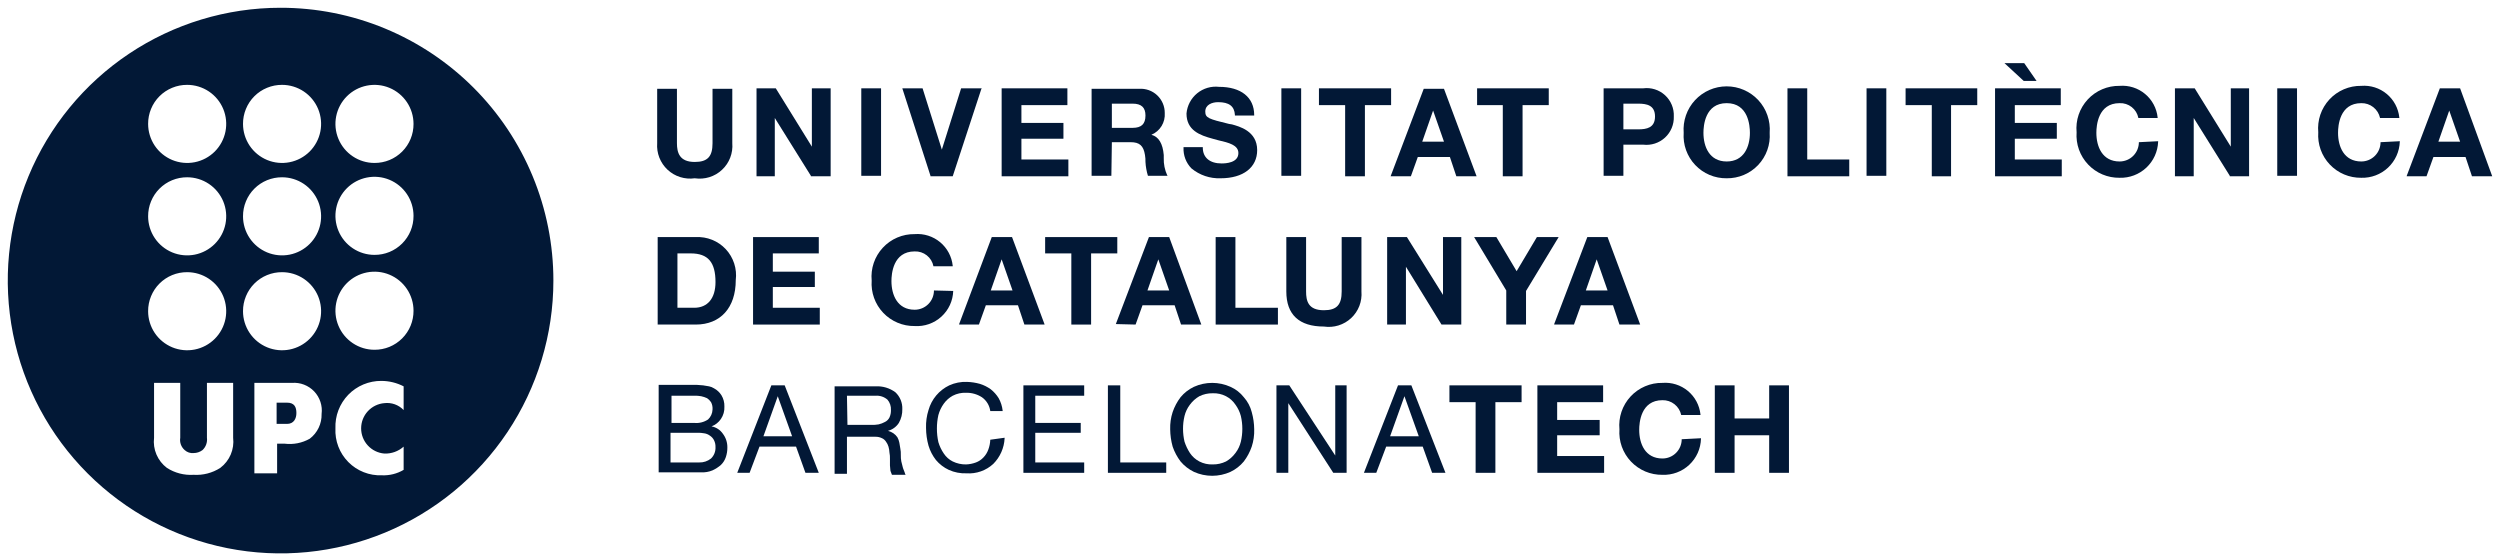 <svg width="161" height="36" viewBox="0 0 161 36" fill="none" xmlns="http://www.w3.org/2000/svg">
<g clip-path="url(#clip0_1_256)">
<path d="M44.741 11.481C45.056 11.528 45.377 11.504 45.682 11.41C45.986 11.316 46.265 11.154 46.497 10.936C46.73 10.719 46.911 10.452 47.025 10.155C47.14 9.857 47.186 9.538 47.16 9.221V5.72H45.887V9.221C45.887 10.08 45.569 10.43 44.741 10.43C43.754 10.43 43.595 9.826 43.595 9.221V5.72H42.322V9.221C42.299 9.538 42.346 9.856 42.462 10.151C42.578 10.447 42.758 10.713 42.99 10.93C43.222 11.147 43.5 11.309 43.803 11.404C44.106 11.499 44.427 11.526 44.741 11.481Z" fill="#021836"/>
<path d="M52.284 9.444L49.961 5.688H48.72V11.353H49.897V7.598L52.221 11.322V11.353H53.494V5.688H52.284V9.444Z" fill="#021836"/>
<path d="M56.74 5.688H55.467V11.322H56.74V5.688Z" fill="#021836"/>
<path d="M59.923 11.353H61.355L63.201 5.72L63.233 5.688H61.896L60.655 9.635L59.414 5.688H58.109L59.923 11.322V11.353Z" fill="#021836"/>
<path d="M68.803 10.271H65.779V8.934H68.485V7.916H65.779V6.77H68.74V5.688H64.506V11.353H68.803V10.271Z" fill="#021836"/>
<path d="M71.604 9.157H72.814C73.386 9.157 73.641 9.38 73.737 9.985C73.762 10.132 73.772 10.281 73.768 10.43C73.785 10.733 73.838 11.032 73.927 11.322H75.201L75.169 11.29C75.01 10.941 74.933 10.559 74.946 10.176V9.985C74.882 9.253 74.628 8.807 74.15 8.68C74.422 8.566 74.651 8.369 74.805 8.118C74.959 7.867 75.031 7.573 75.01 7.279C75.012 7.066 74.97 6.854 74.886 6.657C74.802 6.461 74.679 6.284 74.523 6.137C74.368 5.991 74.184 5.878 73.983 5.806C73.781 5.734 73.568 5.705 73.355 5.72H70.299V11.322H71.572L71.604 9.157ZM71.604 6.675H72.941C73.514 6.675 73.768 6.929 73.768 7.439C73.768 7.98 73.514 8.234 72.941 8.234H71.604V6.675Z" fill="#021836"/>
<path d="M78.606 11.481C80.07 11.481 80.962 10.78 80.962 9.667C80.962 8.425 79.784 8.139 79.338 8.011L79.147 7.98C77.842 7.661 77.62 7.598 77.62 7.184C77.62 6.738 78.065 6.579 78.447 6.579C79.147 6.579 79.497 6.834 79.529 7.407V7.439H80.77V7.407C80.77 6.261 79.911 5.593 78.511 5.593C78.259 5.564 78.005 5.586 77.762 5.657C77.519 5.729 77.293 5.848 77.097 6.008C76.902 6.168 76.74 6.366 76.622 6.59C76.504 6.814 76.432 7.059 76.41 7.311C76.41 8.393 77.269 8.712 78.097 8.934C78.224 8.966 78.352 8.998 78.447 9.03C79.147 9.189 79.752 9.348 79.752 9.857C79.752 10.494 78.924 10.526 78.67 10.526C77.906 10.526 77.46 10.144 77.46 9.507V9.476H76.219V9.507C76.208 9.753 76.248 9.999 76.335 10.229C76.423 10.459 76.557 10.668 76.728 10.844C77.255 11.28 77.923 11.507 78.606 11.481Z" fill="#021836"/>
<path d="M83.794 5.688H82.521V11.322H83.794V5.688Z" fill="#021836"/>
<path d="M86.627 11.353H87.9V6.77H89.587V5.688H84.94V6.77H86.627V11.353Z" fill="#021836"/>
<path d="M89.555 11.353H90.86L91.306 10.112H93.374L93.788 11.353H95.093L92.993 5.72H91.688L89.555 11.353ZM91.592 9.125L92.292 7.12L92.993 9.125H91.592Z" fill="#021836"/>
<path d="M96.78 11.353H98.053V6.77H99.74V5.688H95.125V6.77H96.78V11.353Z" fill="#021836"/>
<path d="M104.546 9.316H105.819C106.072 9.347 106.329 9.322 106.571 9.244C106.814 9.166 107.036 9.036 107.224 8.864C107.412 8.692 107.559 8.481 107.658 8.245C107.756 8.01 107.802 7.757 107.793 7.502C107.805 7.247 107.761 6.992 107.663 6.755C107.566 6.519 107.418 6.307 107.23 6.134C107.042 5.961 106.818 5.831 106.574 5.754C106.33 5.677 106.073 5.654 105.819 5.688H103.273V11.322H104.546L104.546 9.316ZM104.546 6.675H105.501C106.042 6.675 106.583 6.77 106.583 7.502C106.583 8.234 106.042 8.33 105.501 8.33H104.546V6.675Z" fill="#021836"/>
<path d="M111.198 11.481C111.577 11.486 111.953 11.413 112.302 11.266C112.651 11.119 112.966 10.9 113.226 10.625C113.487 10.35 113.687 10.023 113.814 9.667C113.942 9.31 113.994 8.93 113.967 8.553C113.997 8.171 113.947 7.787 113.821 7.426C113.696 7.064 113.497 6.732 113.237 6.451C112.977 6.171 112.661 5.946 112.31 5.793C111.96 5.64 111.581 5.561 111.198 5.561C110.815 5.561 110.437 5.64 110.086 5.793C109.735 5.946 109.42 6.171 109.16 6.451C108.9 6.732 108.701 7.064 108.575 7.426C108.449 7.787 108.4 8.171 108.429 8.553C108.402 8.93 108.454 9.31 108.582 9.667C108.71 10.023 108.91 10.35 109.17 10.625C109.431 10.9 109.745 11.119 110.094 11.266C110.443 11.413 110.819 11.486 111.198 11.481ZM109.702 8.553C109.702 8.107 109.798 6.643 111.198 6.643C112.599 6.643 112.694 8.107 112.694 8.553C112.694 9.444 112.312 10.399 111.198 10.399C110.084 10.399 109.702 9.444 109.702 8.553Z" fill="#021836"/>
<path d="M116.386 5.688H115.113V11.353H119.092V10.271H116.386V5.688Z" fill="#021836"/>
<path d="M121.479 5.688H120.206V11.322H121.479V5.688Z" fill="#021836"/>
<path d="M122.72 6.77H124.407V11.353H125.648V6.77H127.335V5.688H122.72V6.77Z" fill="#021836"/>
<path d="M129.754 8.934H132.459V7.916H129.754V6.77H132.714V5.688H128.481V11.353H132.778V10.271H129.754V8.934Z" fill="#021836"/>
<path d="M131.154 5.211L130.359 4.065H129.086L130.327 5.211H131.154Z" fill="#021836"/>
<path d="M137.743 9.157C137.743 9.32 137.711 9.482 137.649 9.633C137.587 9.783 137.495 9.92 137.38 10.036C137.265 10.151 137.128 10.242 136.977 10.305C136.826 10.367 136.665 10.399 136.502 10.399C135.388 10.399 135.006 9.444 135.006 8.553C135.006 8.107 135.101 6.643 136.502 6.643C136.784 6.631 137.061 6.721 137.283 6.896C137.505 7.071 137.657 7.32 137.711 7.598H138.952V7.566C138.89 6.974 138.599 6.429 138.141 6.049C137.684 5.668 137.095 5.482 136.502 5.529C136.117 5.523 135.735 5.598 135.382 5.749C135.028 5.9 134.71 6.124 134.449 6.406C134.188 6.689 133.989 7.023 133.865 7.387C133.742 7.751 133.697 8.138 133.733 8.521C133.706 8.899 133.758 9.278 133.885 9.635C134.013 9.992 134.213 10.318 134.474 10.593C134.734 10.868 135.049 11.087 135.398 11.234C135.747 11.381 136.123 11.454 136.502 11.449C137.138 11.468 137.757 11.235 138.222 10.799C138.687 10.364 138.961 9.762 138.984 9.125V9.094L137.743 9.157Z" fill="#021836"/>
<path d="M143.663 9.444L141.339 5.688H140.066V11.353H141.276V7.598L143.599 11.322V11.353H144.841V5.688H143.663V9.444Z" fill="#021836"/>
<path d="M147.928 5.688H146.655V11.322H147.928V5.688Z" fill="#021836"/>
<path d="M153.307 9.157C153.307 9.32 153.275 9.482 153.213 9.633C153.151 9.783 153.059 9.92 152.944 10.036C152.829 10.151 152.692 10.242 152.541 10.305C152.39 10.367 152.229 10.399 152.066 10.399C150.952 10.399 150.57 9.444 150.57 8.553C150.57 8.107 150.665 6.643 152.066 6.643C152.347 6.636 152.622 6.728 152.842 6.902C153.063 7.077 153.216 7.323 153.275 7.598H154.516V7.566C154.454 6.974 154.163 6.429 153.705 6.049C153.248 5.668 152.659 5.482 152.066 5.529C151.681 5.523 151.299 5.598 150.946 5.749C150.592 5.9 150.274 6.124 150.013 6.406C149.752 6.689 149.553 7.023 149.429 7.387C149.306 7.751 149.261 8.138 149.296 8.521C149.27 8.899 149.322 9.278 149.449 9.635C149.577 9.992 149.777 10.318 150.038 10.593C150.298 10.868 150.613 11.087 150.962 11.234C151.311 11.381 151.687 11.454 152.066 11.449C152.702 11.468 153.321 11.235 153.786 10.799C154.251 10.364 154.525 9.762 154.548 9.125V9.094L153.307 9.157Z" fill="#021836"/>
<path d="M158.431 5.688H157.126L154.994 11.322V11.353H156.267L156.712 10.112H158.781L159.195 11.353H160.5L158.431 5.688ZM158.431 9.125H157.031L157.731 7.12L158.431 9.125Z" fill="#021836"/>
<path d="M44.805 15.268H42.354V20.902H44.805C46.396 20.902 47.383 19.82 47.383 18.037C47.428 17.679 47.394 17.316 47.283 16.972C47.172 16.629 46.988 16.314 46.742 16.05C46.496 15.785 46.195 15.579 45.86 15.444C45.525 15.309 45.165 15.249 44.805 15.268ZM43.627 16.319H44.486C45.6 16.319 46.078 16.892 46.078 18.165C46.078 19.215 45.569 19.82 44.709 19.82H43.627V16.319Z" fill="#021836"/>
<path d="M49.77 18.483H52.475V17.496H49.77V16.319H52.73V15.268H48.497V20.902H52.794V19.82H49.77V18.483Z" fill="#021836"/>
<path d="M61.387 18.738L60.146 18.706C60.146 18.869 60.114 19.03 60.052 19.181C59.99 19.332 59.898 19.469 59.783 19.584C59.668 19.699 59.531 19.791 59.38 19.853C59.229 19.915 59.068 19.947 58.905 19.947C57.791 19.947 57.409 18.992 57.409 18.101C57.409 17.655 57.504 16.191 58.905 16.191C59.187 16.18 59.464 16.27 59.686 16.445C59.908 16.62 60.06 16.869 60.114 17.146H61.355V17.114C61.293 16.522 61.002 15.978 60.544 15.597C60.087 15.217 59.498 15.03 58.905 15.077C58.52 15.071 58.138 15.146 57.785 15.297C57.431 15.448 57.113 15.673 56.852 15.955C56.591 16.237 56.392 16.571 56.268 16.936C56.145 17.3 56.1 17.686 56.136 18.069C56.109 18.447 56.161 18.826 56.288 19.183C56.416 19.54 56.616 19.866 56.877 20.142C57.137 20.417 57.452 20.635 57.801 20.782C58.15 20.93 58.526 21.003 58.905 20.997C59.217 21.017 59.53 20.974 59.826 20.87C60.121 20.766 60.393 20.604 60.624 20.393C60.856 20.182 61.043 19.927 61.174 19.643C61.305 19.358 61.377 19.05 61.387 18.738Z" fill="#021836"/>
<path d="M67.275 20.902L65.175 15.268H63.87L61.769 20.87V20.902H63.042L63.488 19.66H65.557L65.971 20.902H67.275ZM65.207 18.706H63.806L64.506 16.701L65.207 18.706Z" fill="#021836"/>
<path d="M71.954 15.268H67.307V16.319H68.994V20.902H70.267V16.319H71.954V15.268Z" fill="#021836"/>
<path d="M71.859 20.87L73.132 20.902L73.577 19.66H75.646L76.06 20.902H77.365L75.296 15.268H73.991L71.859 20.87ZM73.896 18.706L74.596 16.701L75.296 18.706H73.896Z" fill="#021836"/>
<path d="M78.288 15.268V20.902H82.298V19.82H79.561V15.268H78.288Z" fill="#021836"/>
<path d="M86.404 18.769C86.404 19.629 86.086 19.979 85.258 19.979C84.24 19.979 84.112 19.374 84.112 18.769V15.268H82.839V18.769C82.839 20.265 83.667 21.029 85.258 21.029C85.573 21.077 85.895 21.052 86.199 20.958C86.503 20.864 86.782 20.702 87.015 20.485C87.247 20.267 87.428 20 87.543 19.703C87.657 19.406 87.703 19.087 87.677 18.769V15.268H86.404V18.769Z" fill="#021836"/>
<path d="M92.929 18.992L90.605 15.268H89.332V20.902H90.542V17.178L92.833 20.902H92.865H94.107V15.268H92.929V18.992Z" fill="#021836"/>
<path d="M100.377 15.268H98.976L97.671 17.464L96.366 15.268H94.934L97.003 18.706V20.902H98.276V18.738L100.377 15.268Z" fill="#021836"/>
<path d="M105.628 20.902L103.528 15.268H102.223L100.09 20.87V20.902H101.363L101.809 19.66H103.878L104.292 20.902H105.628ZM103.528 18.706H102.127L102.827 16.701L103.528 18.706Z" fill="#021836"/>
<path d="M45.823 27.458C46.069 27.366 46.281 27.199 46.428 26.981C46.587 26.747 46.665 26.468 46.651 26.185C46.66 25.928 46.594 25.673 46.46 25.453C46.342 25.266 46.178 25.112 45.982 25.008C45.885 24.946 45.777 24.903 45.664 24.88C45.537 24.849 45.41 24.849 45.282 24.817C45.155 24.817 44.996 24.785 44.868 24.785H42.418V30.418H45.155C45.405 30.431 45.656 30.388 45.887 30.291C46.083 30.201 46.265 30.083 46.428 29.941C46.574 29.8 46.683 29.625 46.746 29.432C46.811 29.237 46.844 29.032 46.842 28.827C46.849 28.506 46.749 28.192 46.555 27.936C46.384 27.686 46.121 27.515 45.823 27.458ZM43.213 27.872H44.9C45.05 27.866 45.199 27.876 45.346 27.904C45.485 27.923 45.616 27.978 45.728 28.063C45.836 28.135 45.924 28.234 45.982 28.35C46.051 28.488 46.084 28.641 46.078 28.795C46.085 28.93 46.062 29.066 46.013 29.192C45.964 29.318 45.888 29.432 45.791 29.527C45.575 29.7 45.304 29.791 45.028 29.782H43.182V27.872H43.213ZM45.6 27.013C45.338 27.188 45.023 27.267 44.709 27.236H43.245V25.485H44.709C44.858 25.479 45.008 25.489 45.155 25.517C45.286 25.545 45.415 25.588 45.537 25.644C45.637 25.712 45.723 25.799 45.791 25.899C45.867 26.046 45.9 26.211 45.887 26.376C45.879 26.618 45.776 26.847 45.6 27.013Z" fill="#021836"/>
<path d="M49.675 24.817L47.478 30.45H48.274L48.911 28.763H51.266L51.871 30.45H52.73L50.534 24.817H49.675ZM51.011 28.095H49.165L50.088 25.517L51.011 28.095Z" fill="#021836"/>
<path d="M58.141 30.1L58.045 29.718C58.019 29.582 58.008 29.443 58.013 29.305C58.019 29.166 58.008 29.027 57.982 28.891C57.95 28.763 57.95 28.636 57.918 28.509C57.895 28.386 57.852 28.268 57.791 28.159C57.722 28.059 57.636 27.972 57.536 27.904C57.429 27.832 57.31 27.778 57.186 27.745C57.475 27.669 57.724 27.487 57.886 27.236C58.041 26.965 58.118 26.656 58.109 26.344C58.116 26.143 58.08 25.942 58.003 25.755C57.926 25.568 57.811 25.4 57.663 25.262C57.296 24.991 56.846 24.855 56.39 24.88H53.748V30.514H54.544V28.127H56.358C56.513 28.121 56.666 28.154 56.804 28.222C56.909 28.27 56.997 28.348 57.059 28.445C57.13 28.541 57.184 28.649 57.218 28.763C57.254 28.888 57.276 29.016 57.281 29.145C57.308 29.282 57.319 29.42 57.313 29.559V29.973C57.313 30.1 57.345 30.196 57.345 30.323C57.372 30.41 57.404 30.495 57.441 30.578H58.332L58.3 30.546C58.236 30.323 58.173 30.227 58.141 30.1ZM54.544 25.485H56.39C56.528 25.475 56.666 25.492 56.797 25.536C56.929 25.58 57.05 25.649 57.154 25.74C57.312 25.925 57.391 26.165 57.377 26.408C57.382 26.573 57.35 26.736 57.281 26.886C57.22 27.01 57.12 27.111 56.995 27.172C56.865 27.244 56.726 27.297 56.581 27.331C56.423 27.358 56.264 27.368 56.104 27.363H54.576L54.544 25.485Z" fill="#021836"/>
<path d="M63.774 28.318C63.766 28.535 63.723 28.75 63.647 28.954C63.579 29.145 63.471 29.319 63.329 29.464C63.196 29.605 63.033 29.714 62.851 29.782C62.647 29.858 62.432 29.901 62.215 29.909C61.917 29.914 61.623 29.848 61.355 29.718C61.123 29.602 60.925 29.426 60.782 29.209C60.628 28.985 60.51 28.738 60.432 28.477C60.367 28.184 60.335 27.885 60.337 27.586C60.337 27.297 60.369 27.009 60.432 26.726C60.503 26.463 60.622 26.215 60.782 25.994C60.933 25.784 61.129 25.61 61.355 25.485C61.62 25.348 61.917 25.282 62.215 25.294C62.575 25.287 62.93 25.386 63.233 25.581C63.38 25.684 63.504 25.816 63.597 25.97C63.69 26.123 63.75 26.294 63.774 26.472H64.57V26.44C64.538 26.16 64.452 25.89 64.315 25.644C64.18 25.425 64.008 25.231 63.806 25.071C63.593 24.917 63.357 24.799 63.106 24.721C62.836 24.645 62.558 24.603 62.278 24.594C61.884 24.578 61.492 24.654 61.133 24.817C60.809 24.972 60.523 25.194 60.292 25.468C60.062 25.743 59.893 26.063 59.796 26.408C59.678 26.778 59.625 27.166 59.637 27.554C59.638 27.941 59.692 28.327 59.796 28.7C59.896 29.034 60.058 29.347 60.273 29.623C60.499 29.893 60.782 30.11 61.101 30.259C61.46 30.422 61.852 30.498 62.247 30.482C62.559 30.503 62.873 30.46 63.168 30.356C63.463 30.252 63.735 30.089 63.965 29.877C64.407 29.436 64.668 28.846 64.697 28.222V28.19L63.774 28.318Z" fill="#021836"/>
<path d="M66.671 27.872H69.599V27.236H66.671V25.485H69.822V24.817H65.907V30.45H69.822V29.782H66.671V27.872Z" fill="#021836"/>
<path d="M72.145 24.817H71.349V30.45H75.105V29.782H72.145V24.817Z" fill="#021836"/>
<path d="M80.102 25.581C79.875 25.291 79.58 25.061 79.243 24.912C78.873 24.744 78.471 24.658 78.065 24.658C77.659 24.658 77.257 24.744 76.888 24.912C76.556 25.07 76.262 25.298 76.028 25.581C75.809 25.87 75.637 26.192 75.519 26.535C75.402 26.895 75.348 27.272 75.36 27.649C75.364 28.026 75.417 28.401 75.519 28.763C75.637 29.107 75.809 29.429 76.028 29.718C76.264 29.999 76.557 30.227 76.888 30.387C77.257 30.555 77.659 30.641 78.065 30.641C78.471 30.641 78.873 30.555 79.243 30.387C79.575 30.229 79.868 30.001 80.102 29.718C80.321 29.429 80.493 29.107 80.611 28.763C80.729 28.404 80.782 28.027 80.771 27.649C80.767 27.273 80.713 26.898 80.611 26.535C80.52 26.181 80.346 25.854 80.102 25.581ZM78.097 29.909C77.799 29.921 77.503 29.855 77.238 29.718C76.994 29.591 76.786 29.405 76.633 29.177C76.485 28.95 76.367 28.703 76.283 28.445C76.22 28.174 76.188 27.896 76.187 27.618C76.186 27.339 76.218 27.061 76.283 26.79C76.347 26.524 76.466 26.275 76.633 26.058C76.795 25.838 77.001 25.654 77.238 25.517C77.505 25.387 77.799 25.321 78.097 25.326C78.395 25.314 78.691 25.38 78.956 25.517C79.2 25.644 79.408 25.83 79.561 26.058C79.722 26.278 79.841 26.526 79.911 26.79C80.038 27.334 80.038 27.901 79.911 28.445C79.847 28.711 79.728 28.96 79.561 29.177C79.399 29.397 79.193 29.581 78.956 29.718C78.689 29.848 78.394 29.914 78.097 29.909Z" fill="#021836"/>
<path d="M85.99 29.336L83.03 24.817H82.203V30.45H82.967V25.963L85.863 30.45H86.722V24.817H85.99V29.336Z" fill="#021836"/>
<path d="M90.032 24.817L87.836 30.45H88.632L89.269 28.763H91.624L92.229 30.45H93.088L90.892 24.817H90.032ZM91.369 28.095H89.523L90.446 25.517L91.369 28.095Z" fill="#021836"/>
<path d="M93.343 25.899H95.03V30.45H96.303V25.899H97.99V24.817H93.343V25.899Z" fill="#021836"/>
<path d="M100.281 28.031H103.018V27.045H100.281V25.899H103.241V24.817H99.008V30.45H103.305V29.368H100.281V28.031Z" fill="#021836"/>
<path d="M108.302 28.286C108.302 28.449 108.27 28.611 108.208 28.761C108.146 28.912 108.054 29.049 107.939 29.164C107.824 29.28 107.687 29.371 107.536 29.433C107.385 29.496 107.224 29.527 107.061 29.527C105.947 29.527 105.565 28.573 105.565 27.681C105.565 27.236 105.66 25.772 107.061 25.772C107.342 25.765 107.617 25.857 107.837 26.031C108.058 26.205 108.211 26.451 108.27 26.727H109.511V26.695C109.449 26.102 109.158 25.558 108.7 25.177C108.243 24.797 107.654 24.61 107.061 24.658C106.676 24.651 106.294 24.726 105.941 24.878C105.587 25.029 105.269 25.253 105.008 25.535C104.747 25.817 104.548 26.152 104.424 26.516C104.301 26.88 104.256 27.267 104.292 27.649C104.265 28.027 104.317 28.407 104.444 28.764C104.572 29.12 104.772 29.447 105.033 29.722C105.293 29.997 105.608 30.215 105.957 30.363C106.306 30.51 106.682 30.583 107.061 30.578C107.377 30.59 107.692 30.54 107.988 30.429C108.285 30.319 108.556 30.151 108.787 29.935C109.018 29.718 109.204 29.459 109.334 29.17C109.463 28.882 109.535 28.57 109.543 28.254V28.222L108.302 28.286Z" fill="#021836"/>
<path d="M113.935 26.949H111.707V24.817H110.434V30.45H111.707V28.031H113.935V30.45H115.209V24.817H113.935V26.949Z" fill="#021836"/>
<path d="M18.483 25.931H17.814V27.299H18.483C18.928 27.299 19.088 26.949 19.088 26.599C19.088 26.217 18.96 25.931 18.483 25.931ZM18.069 0.5C14.594 0.5 11.197 1.53 8.308 3.461C5.419 5.391 3.167 8.135 1.837 11.346C0.508 14.556 0.16 18.089 0.838 21.497C1.516 24.905 3.189 28.035 5.646 30.492C8.103 32.95 11.233 34.623 14.642 35.301C18.05 35.979 21.582 35.631 24.793 34.301C28.003 32.971 30.747 30.719 32.677 27.83C34.608 24.941 35.638 21.544 35.638 18.069C35.639 15.762 35.185 13.477 34.302 11.345C33.42 9.213 32.126 7.276 30.494 5.644C28.863 4.013 26.925 2.719 24.793 1.836C22.662 0.953 20.377 0.499 18.069 0.5ZM18.165 5.465C18.662 5.465 19.148 5.613 19.562 5.889C19.975 6.165 20.297 6.558 20.488 7.017C20.678 7.477 20.728 7.982 20.631 8.47C20.534 8.958 20.294 9.406 19.943 9.758C19.591 10.109 19.143 10.349 18.655 10.446C18.167 10.543 17.662 10.493 17.202 10.303C16.743 10.112 16.35 9.79 16.074 9.377C15.798 8.963 15.65 8.477 15.65 7.98C15.648 7.649 15.712 7.321 15.838 7.015C15.963 6.709 16.148 6.431 16.382 6.197C16.616 5.963 16.894 5.778 17.2 5.653C17.506 5.527 17.834 5.463 18.165 5.465ZM18.165 11.417C18.662 11.417 19.148 11.565 19.562 11.841C19.975 12.117 20.297 12.51 20.488 12.969C20.678 13.429 20.728 13.934 20.631 14.422C20.534 14.91 20.294 15.358 19.943 15.709C19.591 16.061 19.143 16.301 18.655 16.398C18.167 16.495 17.662 16.445 17.202 16.255C16.743 16.064 16.35 15.742 16.074 15.328C15.798 14.915 15.65 14.429 15.65 13.931C15.648 13.601 15.712 13.273 15.838 12.967C15.963 12.661 16.148 12.383 16.382 12.149C16.616 11.915 16.894 11.73 17.2 11.604C17.506 11.479 17.834 11.415 18.165 11.417ZM12.054 5.465C12.551 5.465 13.037 5.613 13.451 5.889C13.864 6.165 14.186 6.558 14.377 7.017C14.567 7.477 14.617 7.982 14.52 8.47C14.423 8.958 14.183 9.406 13.832 9.758C13.48 10.109 13.032 10.349 12.544 10.446C12.056 10.543 11.551 10.493 11.091 10.303C10.632 10.112 10.239 9.79 9.963 9.377C9.687 8.963 9.539 8.477 9.539 7.98C9.537 7.649 9.601 7.321 9.727 7.015C9.852 6.709 10.037 6.431 10.271 6.197C10.505 5.963 10.783 5.778 11.089 5.653C11.395 5.527 11.723 5.463 12.054 5.465ZM12.054 11.417C12.551 11.417 13.037 11.565 13.451 11.841C13.864 12.117 14.186 12.51 14.377 12.969C14.567 13.429 14.617 13.934 14.52 14.422C14.423 14.91 14.183 15.358 13.832 15.709C13.48 16.061 13.032 16.301 12.544 16.398C12.056 16.495 11.551 16.445 11.091 16.255C10.632 16.064 10.239 15.742 9.963 15.328C9.687 14.915 9.539 14.429 9.539 13.931C9.537 13.601 9.601 13.273 9.727 12.967C9.852 12.661 10.037 12.383 10.271 12.149C10.505 11.915 10.783 11.73 11.089 11.604C11.395 11.479 11.723 11.415 12.054 11.417ZM12.054 17.528C12.551 17.528 13.037 17.675 13.451 17.952C13.864 18.228 14.186 18.621 14.377 19.08C14.567 19.54 14.617 20.045 14.52 20.533C14.423 21.021 14.183 21.469 13.832 21.82C13.48 22.172 13.032 22.412 12.544 22.509C12.056 22.606 11.551 22.556 11.091 22.366C10.632 22.175 10.239 21.853 9.963 21.439C9.687 21.026 9.539 20.54 9.539 20.043C9.537 19.712 9.601 19.384 9.727 19.078C9.852 18.772 10.037 18.494 10.271 18.26C10.505 18.026 10.783 17.841 11.089 17.715C11.395 17.59 11.723 17.526 12.054 17.528ZM15.014 28.191C15.058 28.558 15.004 28.931 14.859 29.272C14.714 29.612 14.482 29.909 14.186 30.132C13.675 30.46 13.073 30.616 12.467 30.578C11.862 30.616 11.259 30.46 10.749 30.132C10.453 29.909 10.221 29.612 10.076 29.272C9.93 28.931 9.877 28.558 9.921 28.191V24.658H11.608V28.191C11.584 28.337 11.597 28.486 11.647 28.626C11.697 28.765 11.783 28.889 11.895 28.986C11.971 29.056 12.062 29.11 12.161 29.143C12.259 29.175 12.364 29.187 12.467 29.177C12.674 29.177 12.875 29.11 13.04 28.986C13.148 28.886 13.23 28.761 13.279 28.623C13.329 28.485 13.345 28.336 13.327 28.191V24.658H15.014V28.191ZM18.165 17.528C18.662 17.528 19.148 17.675 19.562 17.952C19.975 18.228 20.297 18.621 20.488 19.08C20.678 19.54 20.728 20.045 20.631 20.533C20.534 21.021 20.294 21.469 19.943 21.82C19.591 22.172 19.143 22.412 18.655 22.509C18.167 22.606 17.662 22.556 17.202 22.366C16.743 22.175 16.35 21.853 16.074 21.439C15.798 21.026 15.65 20.54 15.65 20.043C15.648 19.712 15.712 19.384 15.838 19.078C15.963 18.772 16.148 18.494 16.382 18.26C16.616 18.026 16.894 17.841 17.2 17.715C17.506 17.59 17.834 17.526 18.165 17.528ZM19.947 28.254C19.454 28.532 18.885 28.644 18.324 28.572H17.846V30.482H16.382V24.658H18.801C19.066 24.637 19.331 24.676 19.579 24.771C19.826 24.866 20.05 25.014 20.233 25.206C20.415 25.398 20.553 25.629 20.636 25.881C20.719 26.133 20.744 26.4 20.711 26.663C20.719 26.97 20.654 27.274 20.521 27.551C20.388 27.828 20.192 28.069 19.947 28.254ZM25.994 26.408C25.836 26.242 25.642 26.116 25.427 26.038C25.211 25.961 24.98 25.935 24.753 25.962C24.345 25.996 23.965 26.181 23.688 26.482C23.411 26.783 23.257 27.177 23.257 27.586C23.257 27.995 23.411 28.389 23.688 28.689C23.965 28.99 24.345 29.176 24.753 29.209C25.209 29.227 25.654 29.067 25.994 28.763V30.259C25.571 30.509 25.085 30.63 24.594 30.609C24.194 30.625 23.795 30.557 23.423 30.41C23.051 30.264 22.713 30.041 22.432 29.756C22.151 29.472 21.931 29.132 21.789 28.759C21.646 28.385 21.582 27.985 21.602 27.586C21.586 27.188 21.651 26.792 21.793 26.42C21.935 26.049 22.151 25.71 22.427 25.424C22.704 25.138 23.036 24.912 23.403 24.758C23.77 24.605 24.164 24.527 24.562 24.53C25.06 24.532 25.551 24.652 25.994 24.88L25.994 26.408ZM24.116 22.525C23.619 22.525 23.133 22.378 22.72 22.101C22.306 21.825 21.984 21.432 21.794 20.973C21.603 20.514 21.553 20.008 21.65 19.52C21.747 19.032 21.987 18.584 22.338 18.233C22.69 17.881 23.138 17.642 23.626 17.545C24.114 17.448 24.619 17.497 25.079 17.688C25.538 17.878 25.931 18.2 26.207 18.614C26.483 19.027 26.631 19.513 26.631 20.011C26.633 20.341 26.569 20.669 26.444 20.975C26.318 21.281 26.133 21.559 25.899 21.793C25.665 22.027 25.387 22.212 25.081 22.338C24.775 22.463 24.447 22.527 24.116 22.525ZM24.116 16.414C23.619 16.414 23.133 16.267 22.72 15.99C22.306 15.714 21.984 15.321 21.794 14.862C21.603 14.402 21.553 13.897 21.65 13.409C21.747 12.921 21.987 12.473 22.338 12.122C22.69 11.77 23.138 11.531 23.626 11.434C24.114 11.337 24.619 11.386 25.079 11.577C25.538 11.767 25.931 12.089 26.207 12.503C26.483 12.916 26.631 13.402 26.631 13.9C26.633 14.23 26.569 14.558 26.444 14.864C26.318 15.17 26.133 15.448 25.899 15.682C25.665 15.916 25.387 16.101 25.081 16.227C24.775 16.352 24.447 16.416 24.116 16.414ZM24.116 10.494C23.619 10.494 23.133 10.347 22.72 10.07C22.306 9.794 21.984 9.401 21.794 8.942C21.603 8.482 21.553 7.977 21.65 7.489C21.747 7.001 21.987 6.553 22.338 6.202C22.69 5.85 23.138 5.611 23.626 5.514C24.114 5.417 24.619 5.466 25.079 5.657C25.538 5.847 25.931 6.169 26.207 6.583C26.483 6.996 26.631 7.482 26.631 7.98C26.633 8.31 26.569 8.638 26.444 8.944C26.318 9.25 26.133 9.528 25.899 9.762C25.665 9.996 25.387 10.181 25.081 10.307C24.775 10.432 24.447 10.496 24.116 10.494Z" fill="#021836"/>
</g>
<defs>
<clipPath id="clip0_1_256">
<rect width="160" height="35.138" fill="white" transform="translate(0.5 0.5)"/>
</clipPath>
</defs>
</svg>
